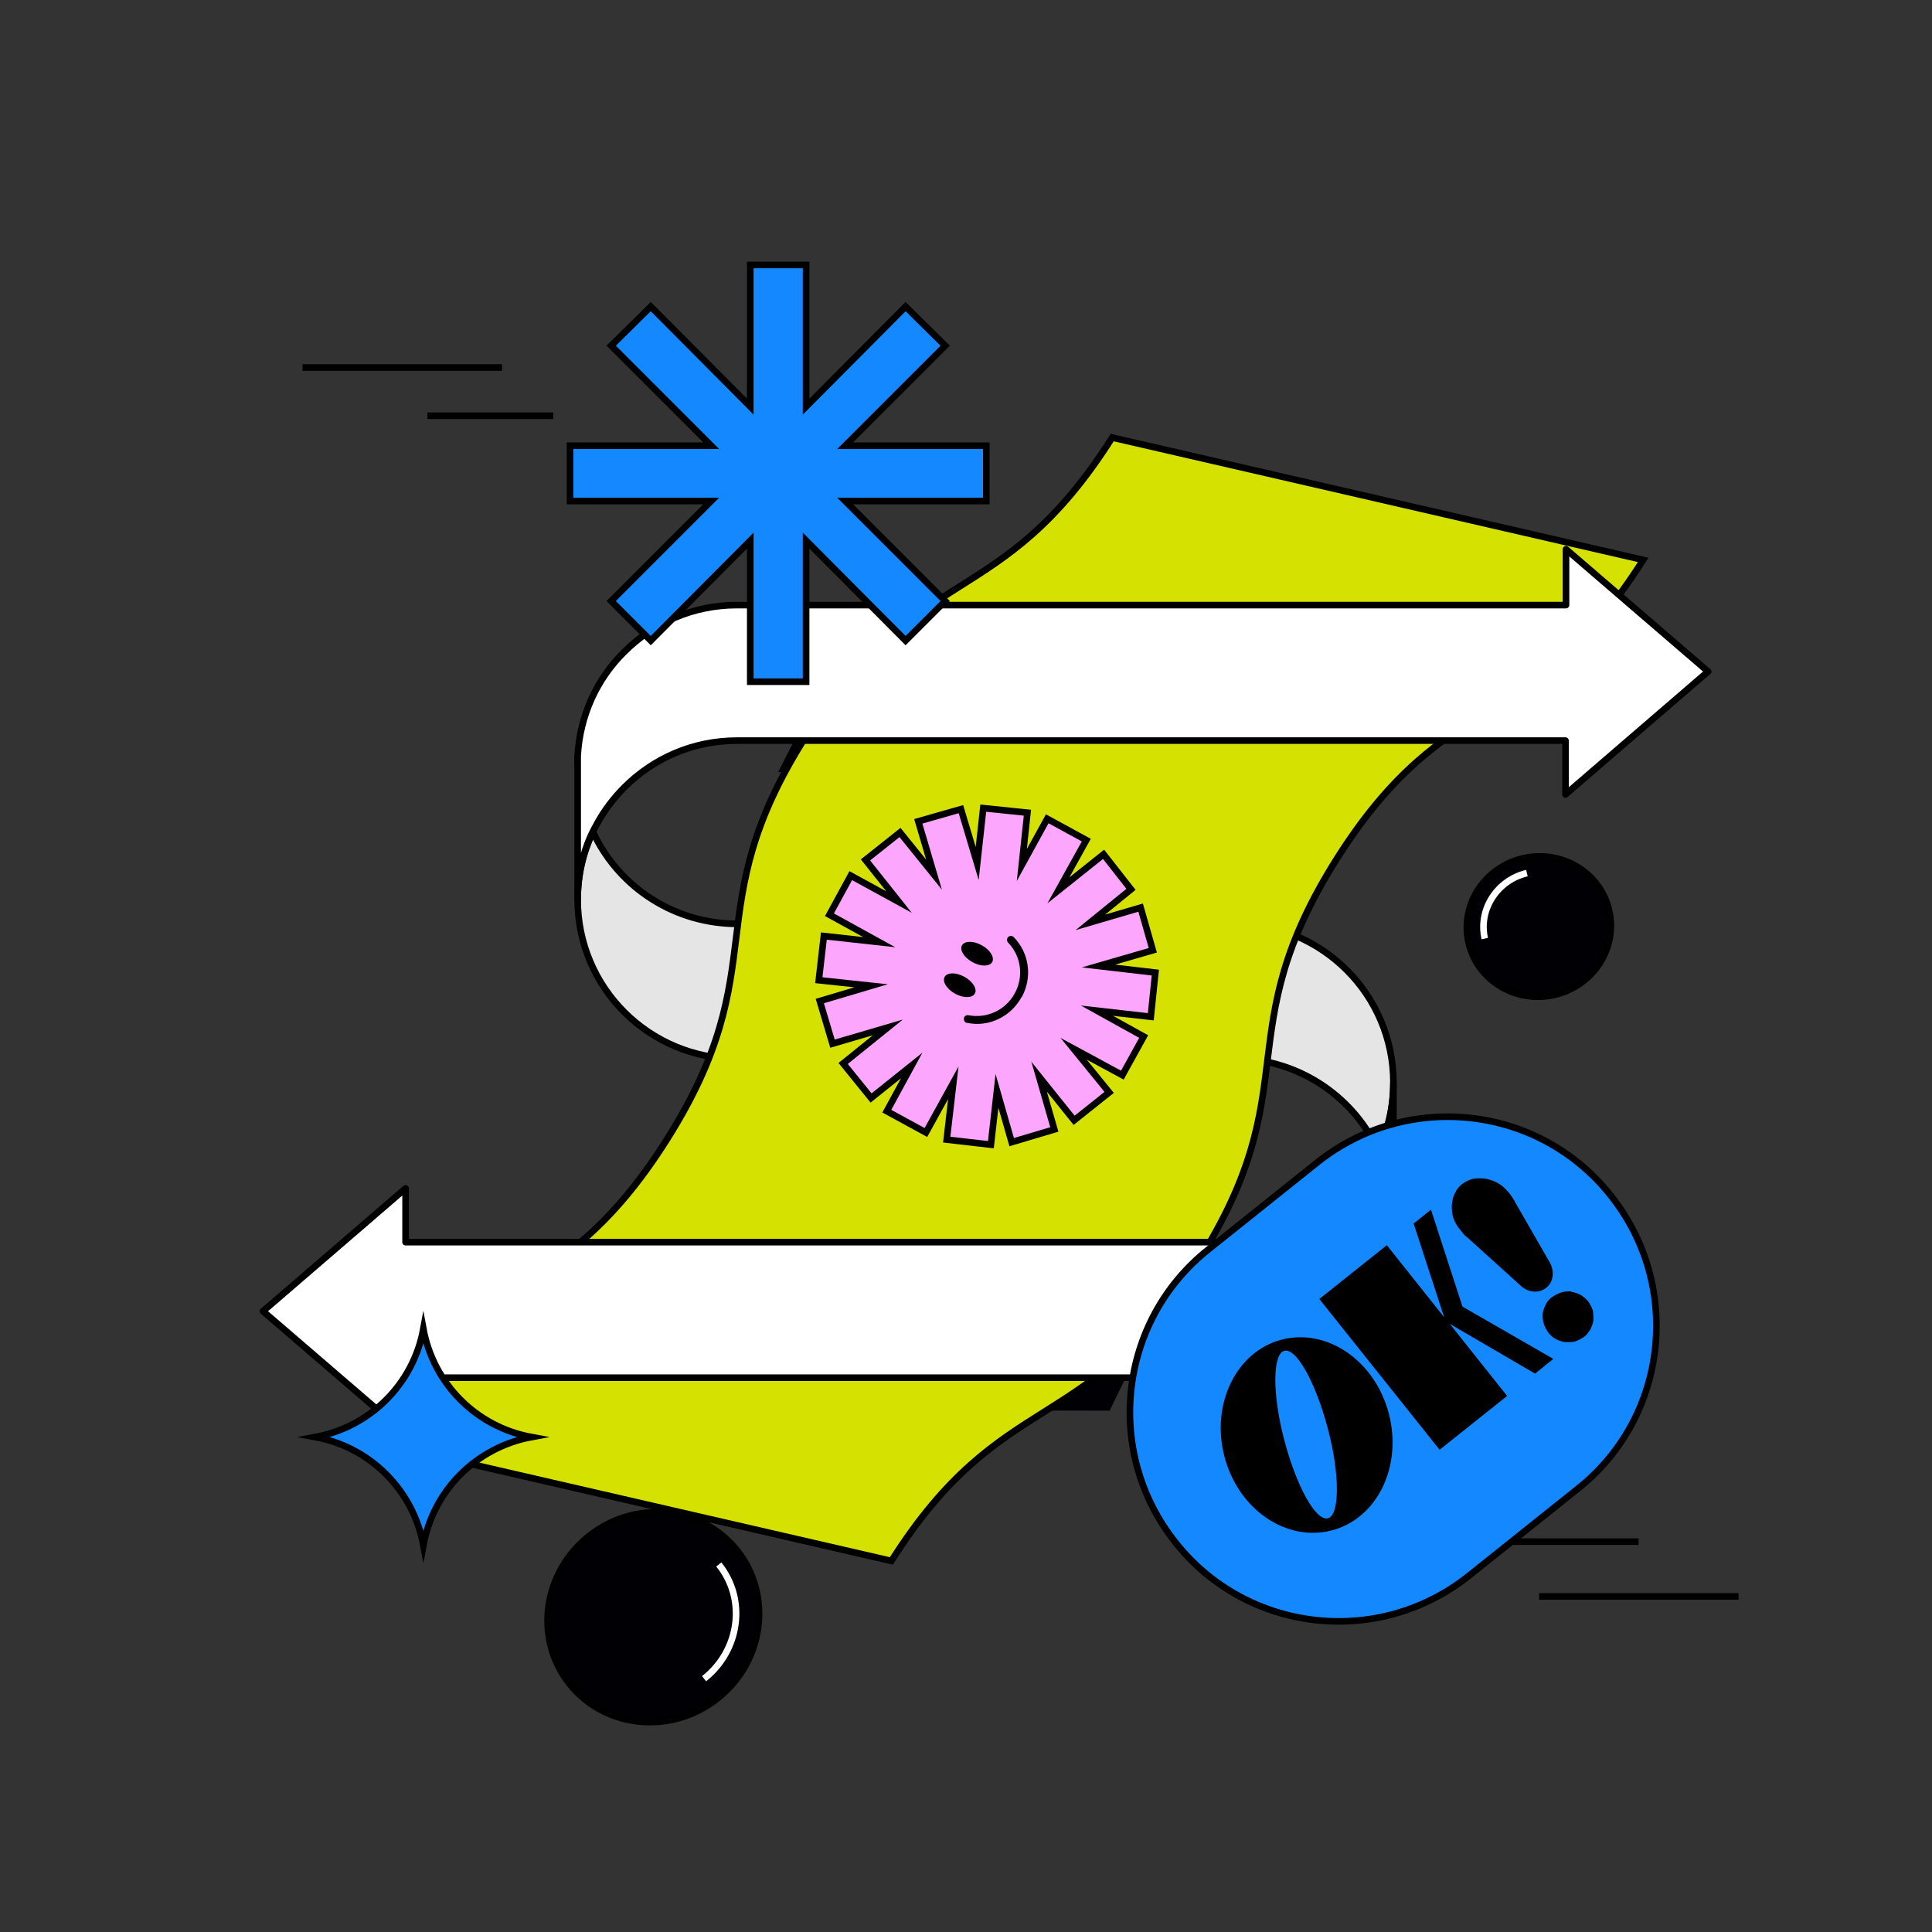 <svg xmlns="http://www.w3.org/2000/svg" xmlns:xlink="http://www.w3.org/1999/xlink" id="Layer_1" viewBox="0 0 380.6 380.6"><rect x="0" y="0" width="380.6" height="380.6" fill="#333333" stroke="none"/><defs><style>      .st0, .st1, .st2, .st3 {        fill: none;      }      .st4 {        fill: #fca7fd;      }      .st4, .st5, .st1, .st2, .st6, .st7, .st3, .st8 {        stroke-width: 1.3px;      }      .st4, .st5, .st1, .st2, .st6, .st7, .st8, .st9, .st10 {        stroke: #000;      }      .st4, .st1, .st6, .st7, .st3, .st8 {        stroke-miterlimit: 10;      }      .st5 {        fill: #fff;      }      .st5, .st2 {        stroke-linejoin: round;      }      .st11, .st9, .st10 {        fill: #000005;      }      .st12 {        fill: #f6eee8;      }      .st13 {        fill: #e1602f;      }      .st6 {        fill: #e5e5e5;      }      .st7 {        fill: #1488ff;      }      .st14 {        fill: #0b9e77;      }      .st3 {        stroke: #fff;      }      .st8 {        fill: #d5e100;      }      .st9 {        stroke-miterlimit: 10;        stroke-width: 1.3px;      }      .st10 {        stroke-miterlimit: 10;        stroke-width: 1.3px;      }      .st15 {        clip-path: url(#clippath);      }    </style><clipPath id="clippath"><path class="st0" d="M-381.4,207.6h92.1c7.5,0,13.7,6.1,13.7,13.7v72c0,7.5-6.1,13.7-13.7,13.7h-92.1c-7.5,0-13.7-6.1-13.7-13.7v-72c0-7.5,6.2-13.7,13.7-13.7Z"></path></clipPath></defs><ellipse class="st10" cx="303.2" cy="182.4" rx="14.2" ry="13.8" transform="translate(-33.5 73.6) rotate(-13.1)"></ellipse><path class="st3" d="M292.5,184.9c-1.3-5.7,2.4-11.5,8.3-12.9"></path><path class="st6" d="M274.5,213.3c0,4.8-1.1,9.3-3,13.3-.1-.2-.2-.4-.3-.6-5.1-10.4-15.8-17.5-28.2-17.5h-44.2v-26.6h44.2c17.5,0,31.5,14.1,31.5,31.4h0Z"></path><path class="st5" d="M274.5,241.6v-1.6,1.6h0Z"></path><path class="st6" d="M113.8,177.2c0-4.8,1.1-9.3,3-13.3l.3.6c5.1,10.4,15.8,17.5,28.2,17.5h44.2v26.6h-44.2c-17.4,0-31.5-14-31.5-31.4h0Z"></path><path class="st5" d="M113.8,149v1.6-1.6h0Z"></path><ellipse class="st9" cx="128.8" cy="318.4" rx="21.1" ry="20.4" transform="translate(-170.6 150.1) rotate(-38.6)"></ellipse><path class="st3" d="M141.6,308.2c5.5,6.8,4.2,16.9-2.9,22.5"></path><line class="st1" x1="283.5" y1="303.7" x2="322.8" y2="303.7"></line><line class="st1" x1="303.2" y1="314.5" x2="342.5" y2="314.5"></line><line class="st1" x1="84.2" y1="81.9" x2="109" y2="81.9"></line><line class="st1" x1="59.6" y1="72.4" x2="98.9" y2="72.4"></line><polygon class="st11" points="274.5 146 156.5 145.8 153.3 152.1 271.4 152.4 274.5 146"></polygon><polygon class="st11" points="221.7 271.5 103.7 271.3 100.5 277.7 218.6 277.9 221.7 271.5"></polygon><path class="st8" d="M323.7,110.3c-21.9,34.6-38.4,24.2-60.3,58.8-21.9,34.6-5.5,45-27.5,79.6-21.9,34.6-38.4,24.2-60.3,58.8l-104.6-24.1c21.9-34.6,38.4-24.2,60.3-58.8s5.5-45,27.5-79.6c21.9-34.6,38.4-24.2,60.3-58.8l104.6,24.1Z"></path><path class="st5" d="M113.8,177.2v-28.2c.4-8,3.8-15.3,9.2-20.6,5.7-5.7,13.5-9.2,22.2-9.2h163.3v-11l28,24.1-1.3,1.1-18.8,16.2-8,6.9v-10.6h-163.2c-8.7,0-16.5,3.5-22.2,9.2-2.1,2.1-4,4.6-5.4,7.2-.3.5-.6,1.1-.9,1.7-1.9,3.9-2.9,8.4-2.9,13.2h0Z"></path><path class="st5" d="M274.5,213.3v28.3c-.4,8-3.8,15.3-9.2,20.6-5.7,5.7-13.5,9.2-22.2,9.2H79.8v11l-28-24.1,1.3-1.1,18.8-16.2,8-6.9v10.6h163.3c8.7,0,16.5-3.5,22.2-9.2,2.1-2.1,4-4.6,5.4-7.2.3-.5.6-1.1.9-1.7,1.8-4,2.8-8.5,2.8-13.3h0Z"></path><path class="st14" d="M1121.7-166.3c0,12.7,15.1,33.3,24.4,44.7-11.4-9.3-32-24.4-44.7-24.4-18.3,0-33.7,14.1-33.7,31.4s15.4,31.4,33.7,31.4,33.3-15.1,44.7-24.4c-9.3,11.4-24.4,32-24.4,44.7,0,18.3,14.1,33.7,31.4,33.7s31.4-15.4,31.4-33.7-15.1-33.3-24.4-44.7c11.4,9.3,32,24.4,44.7,24.4,18.3,0,33.7-14.1,33.7-31.4s-15.4-31.4-33.7-31.4-33.3,15.1-44.7,24.4c9.3-11.4,24.4-32,24.4-44.7,0-18.3-14.1-33.7-31.4-33.7s-31.4,15.4-31.4,33.7Z"></path><path class="st7" d="M62.1,283.1h0c10.8-2,19.3-10.4,21.3-21.3h0c2,10.8,10.4,19.3,21.3,21.3h0c-10.8,2-19.3,10.4-21.3,21.3h0c-2-10.8-10.4-19.3-21.3-21.3h0Z"></path><g><path class="st13" d="M-651.1,40.3c0-11.4-9.9-24.8-38-24.8s-4.2.1-6.6.4c1.8-1.5,3.5-3,4.9-4.4,8.1-8.1,13.2-16.5,14.8-24.4,1.6-7.8-.4-14.9-5.5-20-5.1-5.1-12.2-7.1-20-5.5-7.8,1.6-16.3,6.7-24.4,14.8s-2.9,3.1-4.4,4.9c.2-2.4.4-4.6.4-6.6,0-28-13.4-38-24.8-38s-24.8,9.9-24.8,38,.1,4.2.4,6.6c-1.5-1.8-3-3.5-4.4-4.9-8.1-8.1-16.5-13.2-24.4-14.8-7.8-1.6-14.9.4-20,5.5-5.1,5.1-7.1,12.2-5.5,20,1.6,7.8,6.7,16.3,14.8,24.4,1.4,1.4,3.1,2.9,4.9,4.4-2.4-.2-4.6-.4-6.6-.4-28,0-38,13.4-38,24.8s9.9,24.8,38,24.8,4.2-.1,6.6-.4c-1.8,1.5-3.5,3-4.9,4.4-19.8,19.8-17.4,36.3-9.3,44.4,5.1,5.1,12.2,7.1,20,5.5,7.8-1.6,16.3-6.7,24.4-14.8,1.4-1.4,2.9-3.1,4.4-4.9-.2,2.4-.4,4.6-.4,6.6,0,28,13.4,38,24.8,38s24.8-9.9,24.8-38-.1-4.2-.4-6.6c1.5,1.8,3,3.5,4.4,4.9,8.1,8.1,16.5,13.2,24.4,14.8,7.8,1.6,14.9-.4,20-5.5,8.1-8.1,10.5-24.6-9.3-44.4-1.4-1.4-3.1-2.9-4.9-4.4,2.4.2,4.6.4,6.6.4,28,0,38-13.4,38-24.8Z"></path><g><path class="st12" d="M-750.7,23.7v8.3c-1.3,0-2.2.2-2.6.7-.4.4-.6,1.1-.6,1.9v22.2h-13.5l-11.7-18.4v7.8c0,1,.3,1.6.9,1.9.6.3,1.5.4,2.8.4v8.3h-15.5v-8.3c1.3,0,2.3-.2,2.8-.5.6-.4.9-1,.9-2v-11.4c0-1-.3-1.7-.9-2-.6-.4-1.5-.5-2.8-.5v-8.3h17.7l11.2,17.6v-6.7c0-1-.2-1.7-.6-2-.4-.4-1.3-.5-2.6-.5v-8.3h14.6Z"></path><path class="st12" d="M-749.1,40.3c0-2.9.5-5.4,1.4-7.6,1-2.2,2.3-4,4-5.5,1.7-1.5,3.8-2.6,6.2-3.3,2.4-.7,5-1.1,7.9-1.1s5.5.4,7.9,1.1c2.4.7,4.5,1.8,6.2,3.3,1.7,1.5,3.1,3.3,4,5.5,1,2.2,1.4,4.7,1.4,7.6s-.5,5.4-1.4,7.6c-1,2.2-2.3,4-4,5.5-1.7,1.5-3.8,2.6-6.2,3.3-2.4.7-5,1.1-7.9,1.1s-5.5-.4-7.9-1.1c-2.4-.7-4.5-1.8-6.2-3.3-1.7-1.5-3.1-3.3-4-5.5-1-2.2-1.4-4.7-1.4-7.6ZM-734,40.3c0,1.8,0,3.3.2,4.6s.4,2.2.7,3c.3.8.8,1.3,1.4,1.6.6.3,1.3.5,2.2.5s1.6-.2,2.2-.5c.6-.3,1-.9,1.4-1.6.3-.8.6-1.7.7-3s.2-2.7.2-4.6,0-3.3-.2-4.5c-.1-1.2-.4-2.2-.7-3-.3-.7-.8-1.3-1.4-1.6-.6-.3-1.3-.5-2.2-.5s-1.6.2-2.2.5c-.6.3-1,.9-1.4,1.6-.3.8-.6,1.7-.7,3-.1,1.2-.2,2.8-.2,4.5Z"></path></g></g><g><path class="st7" d="M231.6,303.9h0c-14.2-17.8-11.3-43.7,6.5-57.8l21.4-17.1c17.8-14.2,43.7-11.3,57.8,6.5h0c14.2,17.8,11.3,43.7-6.5,57.8l-21.4,17.1c-17.8,14.2-43.7,11.3-57.8-6.5Z"></path><g><path d="M278.4,241.1l3.5-2.8,6.2,19.1,17.9,10.3-3.6,2.9-16.8-9.8,11.3,14.2-13.3,10.6-23.7-29.7,13.3-10.6,11.3,14.2-6-18.4Z"></path><g><path d="M309.5,254.4c-.6,0-1.3,0-1.9.2-.7.2-1.2.5-1.8.9s-1,.9-1.3,1.5c-.3.6-.5,1.2-.6,1.8,0,.6,0,1.3.2,1.9.2.7.5,1.2.9,1.8.4.5.9,1,1.5,1.3.6.3,1.2.5,1.8.6.6,0,1.3,0,1.9-.1.6-.2,1.2-.5,1.8-.9s.9-.9,1.3-1.5c.3-.6.5-1.2.6-1.8,0-.6,0-1.3-.1-1.9-.2-.6-.5-1.2-.9-1.8-.4-.5-.9-.9-1.5-1.3-.6-.3-1.2-.5-1.8-.6Z"></path><path d="M289.2,243.9l10.4,9.4c1.5,1.4,3.6,1.5,5,.4s1.7-3.2.7-5l-6.9-12c0,0,0-.1-.1-.2-.1-.2-.3-.5-.5-.8-.2-.3-.5-.7-.7-.9-.6-.7-1.2-1.3-2-1.7-.8-.5-1.6-.7-2.4-.9-.8-.1-1.6-.1-2.4,0-.8.2-1.5.5-2.2,1-.7.5-1.2,1.2-1.5,1.9-.4.7-.5,1.5-.6,2.3,0,.8,0,1.6.3,2.5.3.9.7,1.6,1.3,2.3s.5.6.7.9c.3.3.5.5.8.7Z"></path></g><path d="M252.5,263.9c-8.9,2.3-14,12.6-11.3,23,2.7,10.4,12.1,16.9,21.1,14.6s14-12.6,11.3-23c-2.7-10.4-12.1-16.9-21.1-14.6ZM261.6,281.5c2.4,9.1,2.3,17,0,17.6-2.4.6-6.2-6.3-8.6-15.4-2.4-9.1-2.3-17,0-17.6,2.4-.6,6.2,6.3,8.6,15.4Z"></path></g></g><path class="st12" d="M344.3-359.1h0c19-6.2,33.9-32.9,37.3-67.1h0s0,0,0,0c3.4,34.2,18.3,61,37.3,67.1h0c-19,6.2-33.9,32.9-37.3,67.1h0c-3.4-34.2-18.3-61-37.3-67.1h0Z"></path><polygon class="st7" points="194.3 87.8 166.5 87.8 186.2 68.1 178.4 60.4 158.8 80.1 158.8 52.2 147.8 52.2 147.8 80.1 128.2 60.4 120.4 68.1 140.1 87.8 112.3 87.8 112.3 98.7 140.1 98.7 120.4 118.4 128.2 126.2 147.8 106.5 147.8 134.3 158.8 134.3 158.8 106.5 178.4 126.2 186.2 118.4 166.5 98.7 194.3 98.7 194.3 87.8"></polygon><path class="st13" d="M1180.4,571.4c0-5.4-5.3-9.7-15.9-9.7s-7.1.6-11.1,1.6c3.5-2.2,6.8-4.5,9-6.7,7.5-7.5,8.2-14.3,4.3-18.1-3.8-3.8-10.6-3.1-18.1,4.3-2.2,2.2-4.5,5.4-6.7,9,1-4,1.6-7.9,1.6-11.1,0-10.6-4.4-15.9-9.7-15.9s-9.7,5.3-9.7,15.9.6,7.1,1.6,11.1c-2.2-3.5-4.5-6.8-6.7-9-7.5-7.5-14.3-8.2-18.1-4.3-3.8,3.8-3.1,10.6,4.3,18.1,2.2,2.2,5.4,4.5,9,6.7-4-1-7.9-1.6-11.1-1.6-10.6,0-15.9,4.4-15.9,9.7s5.3,9.7,15.9,9.7,7.1-.6,11.1-1.6c-3.5,2.2-6.8,4.5-9,6.7-7.5,7.5-8.2,14.3-4.3,18.1,3.8,3.8,10.6,3.1,18.1-4.3,2.2-2.2,4.5-5.4,6.7-9-1,4-1.6,7.9-1.6,11.1,0,10.6,4.4,15.9,9.7,15.9s9.7-5.3,9.7-15.9-.6-7.1-1.6-11.1c2.2,3.5,4.5,6.8,6.7,9,7.5,7.5,14.3,8.2,18.1,4.3,3.8-3.8,3.1-10.6-4.3-18.1-2.2-2.2-5.4-4.5-9-6.7,4,1,7.9,1.6,11.1,1.6,10.6,0,15.9-4.4,15.9-9.7Z"></path><g><polygon class="st4" points="206.3 161.3 201.3 170.4 202.4 160.1 193.7 159.2 192.5 170.1 189.3 159.4 180.9 161.8 184 172.3 177.3 164 170.5 169.4 177.1 177.7 167.6 172.5 163.4 180.2 173.2 185.6 162.3 184.4 161.3 193.1 171.6 194.2 161.5 197.2 164 205.6 174.9 202.4 166.1 209.5 171.6 216.3 179.6 209.9 174.7 218.9 182.4 223.1 187.8 213.3 186.5 224.5 195.2 225.5 196.4 214.9 199.3 225 207.7 222.5 204.7 212.1 211.6 220.7 218.5 215.2 211.5 206.6 221.1 211.8 225.3 204.2 216.1 199.1 226.7 200.3 227.6 191.6 216.4 190.3 227.1 187.2 224.7 178.8 214.8 181.7 222.8 175.2 217.4 168.3 208.5 175.4 214 165.5 206.3 161.3"></polygon><g><g><ellipse cx="189" cy="193.9" rx="1.9" ry="3.4" transform="translate(-71.9 266.3) rotate(-61.2)"></ellipse><ellipse cx="192.4" cy="187.6" rx="1.9" ry="3.4" transform="translate(-64.6 266.1) rotate(-61.2)"></ellipse></g><path d="M201.2,196.5c-2.1,3.8-6.4,5.9-10.7,5-.4,0-.7-.5-.6-.9,0-.4.5-.7.9-.6,3.6.7,7.3-1,9.1-4.3s1.3-7.3-1.3-10c-.3-.3-.3-.8,0-1.1.3-.3.8-.3,1.1,0,3.1,3.2,3.7,7.9,1.6,11.8Z"></path></g></g><path class="st8" d="M-504,269.7h92.1c7.5,0,13.7,6.1,13.7,13.7v72c0,7.5-6.1,13.7-13.7,13.7h-92.1c-7.5,0-13.7-6.1-13.7-13.7v-72c0-7.6,6.2-13.7,13.7-13.7Z"></path><g class="st15"><g><polyline class="st4" points="-313.7 268.6 -277.3 274.2 -273.8 275 -273.8 345.7 -331.8 345.7"></polyline><g><path class="st4" d="M-313.4,268.6v-24.7c0-12.2-9.9-22.2-22.2-22.2s-22.2,9.9-22.2,22.2v24.7h-.1c0,0-40.1,6.1-40.1,6.1l1.6,71.6c0,7.8,16.6,14.2,24.4,14.2s14.2-6.3,14.2-14.2v-6c0,12.2,9.9,22.2,22.2,22.2s22.2-9.9,22.2-22.2v6c0,7.8,6.3,14.2,14.2,14.2"></path><line class="st2" x1="-357.7" y1="264.1" x2="-357.7" y2="276.7"></line><line class="st2" x1="-313.4" y1="262.7" x2="-313.4" y2="276.7"></line><ellipse class="st5" cx="-335.5" cy="245" rx="16.7" ry="4.6"></ellipse><ellipse class="st11" cx="-335.5" cy="245" rx="6.5" ry="5"></ellipse></g><g><polygon class="st4" points="-301.9 254.5 -312.5 253.9 -302.6 250.4 -305.6 242 -316.1 245.8 -307.7 238.2 -313.6 231.6 -321.8 239 -317.2 229.2 -325.2 225.4 -329.8 235.2 -329.3 224.2 -338.1 223.8 -338.7 235.1 -342.5 224.6 -350.8 227.6 -347.3 237.5 -354.4 229.6 -361 235.6 -353.3 244.1 -363.6 239.2 -367.4 247.2 -357.9 251.7 -368.4 251.2 -368.8 260.1 -357.5 260.6 -368.3 264.5 -365.3 272.9 -355.1 269.2 -363 276.3 -357 282.9 -348.9 275.6 -353.7 285.7 -345.6 289.5 -340.9 279.3 -341.4 290.3 -332.5 290.7 -332 280.2 -328.4 290.3 -320 287.3 -323.9 276.5 -316.3 284.9 -309.7 279 -316.7 271.2 -307.2 275.7 -303.4 267.7 -313.8 262.8 -302.3 263.3 -301.9 254.5"></polygon><g><g><ellipse cx="-339.3" cy="253.1" rx="3.5" ry="1.9" transform="translate(-575.5 -98.1) rotate(-87.2)"></ellipse><ellipse cx="-332" cy="253.5" rx="3.5" ry="1.9" transform="translate(-568.9 -90.5) rotate(-87.2)"></ellipse></g><path d="M-336.2,265.4c-4.4-.2-8.2-3.2-9.3-7.5-.1-.4.1-.8.5-.9.4-.1.8.1.9.5,1,3.6,4.2,6.2,7.9,6.4s7.2-2.1,8.5-5.7c.1-.4.6-.6,1-.5.4.1.6.6.5,1-1.5,4.2-5.6,6.9-10.1,6.7Z"></path></g></g></g></g><path class="st7" d="M-263.7,269.7h92.1c7.5,0,13.7,6.1,13.7,13.7v72c0,7.5-6.1,13.7-13.7,13.7h-92.1c-7.5,0-13.7-6.1-13.7-13.7v-72c0-7.6,6.1-13.7,13.7-13.7Z"></path></svg>